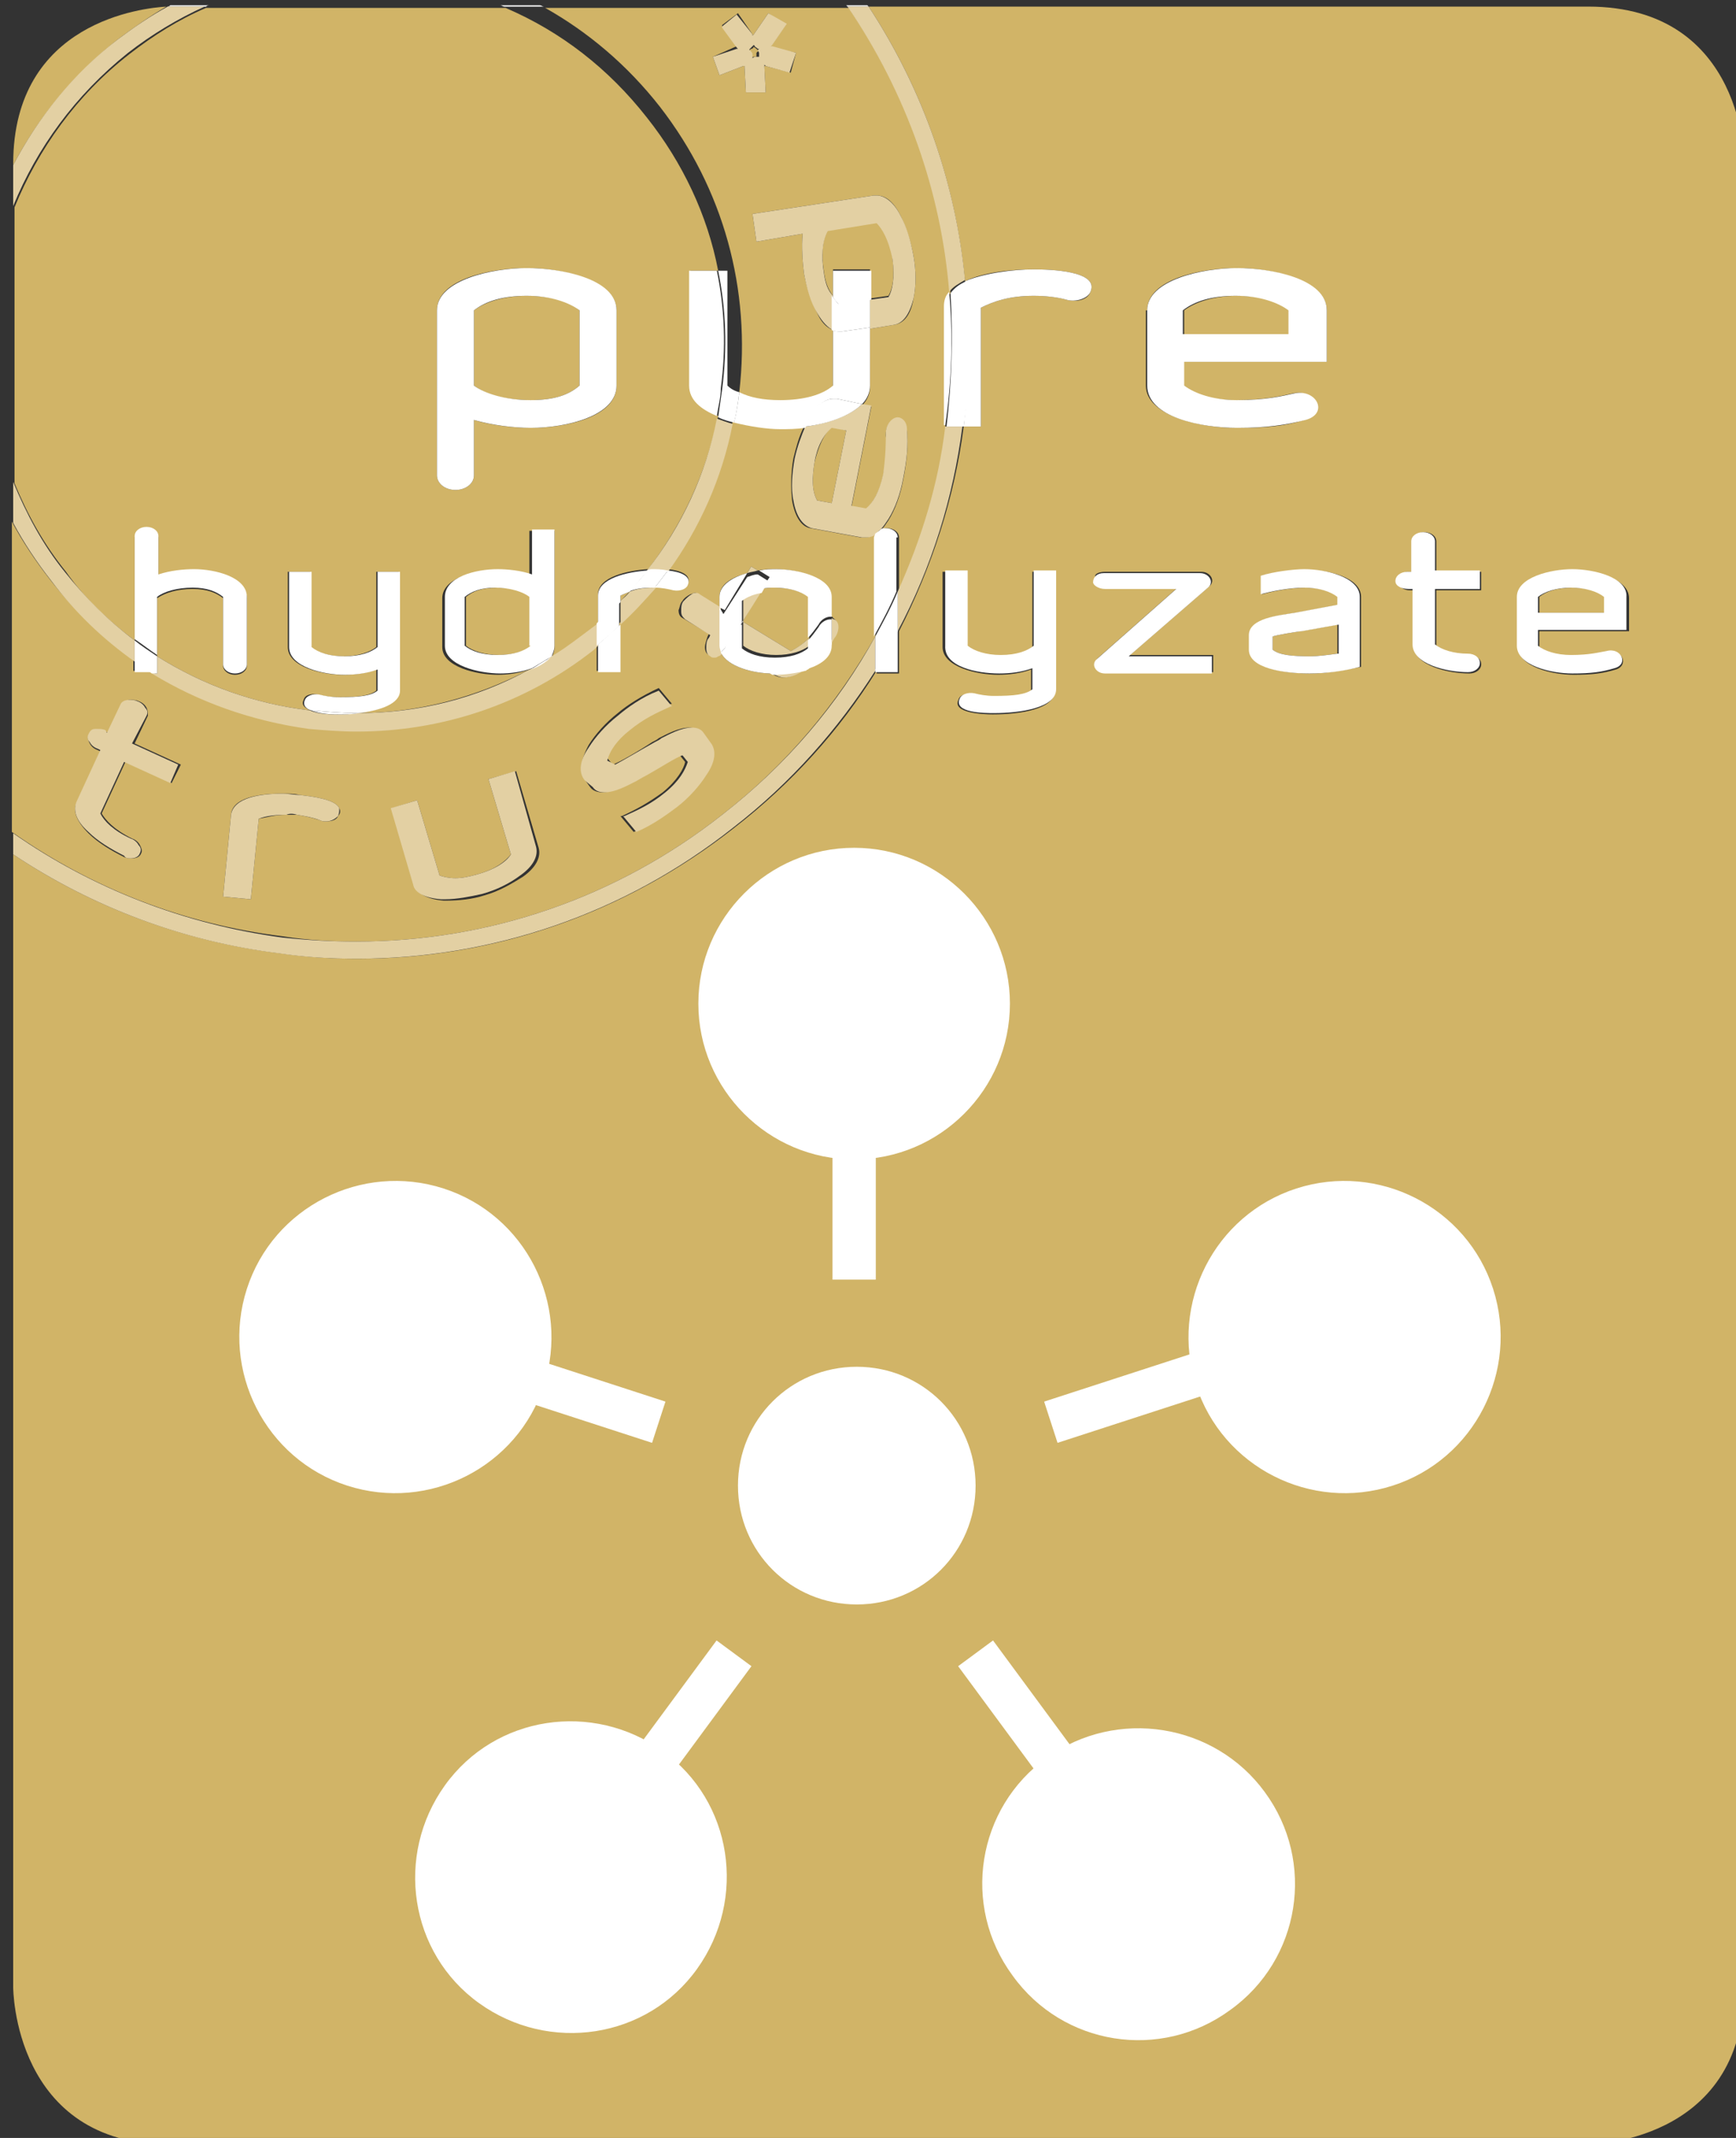 <?xml version="1.0" encoding="utf-8"?>
<!-- Generator: Adobe Illustrator 22.1.0, SVG Export Plug-In . SVG Version: 6.00 Build 0)  -->
<svg version="1.1" id="Laag_1" xmlns="http://www.w3.org/2000/svg" xmlns:xlink="http://www.w3.org/1999/xlink" x="0px" y="0px"
	 viewBox="0 0 131.5 161.9" style="enable-background:new 0 0 131.5 161.9;" xml:space="preserve">
<rect x="0" y="0" width="131.5" height="161.9" fill="#333333" stroke="none"/>
<style type="text/css">
	.st0{fill:#D1B467;}
	.st1{fill:#FFFFFF;}
	.st2{fill:#E3D0A3;}
	.st3{clip-path:url(#SVGID_2_);fill:#FFFFFF;}
	.st4{fill:none;stroke:#FFFFFF;stroke-width:3.283;}
	.st5{clip-path:url(#SVGID_4_);fill:#FFFFFF;}
	.st6{clip-path:url(#SVGID_6_);fill:#FFFFFF;}
	.st7{clip-path:url(#SVGID_8_);fill:#FFFFFF;}
	.st8{clip-path:url(#SVGID_10_);fill:#FFFFFF;}
</style>
<g>
	<path class="st0" d="M120.3,0.5H65.8C70,6.9,72.4,14,73.1,21.3c1.4-0.7,3.6-0.9,5.2-0.9c1.2,0,5,0.1,4.3,1.7
		c-0.2,0.6-1,0.8-1.8,0.6c-0.7-0.2-1.5-0.3-2.5-0.3c-1.8,0-3,0.4-4,0.9v9H73c-0.7,5.4-2.4,10.6-4.9,15.5v3.2h-1.7v-0.2
		c-2.8,4.5-6.4,8.5-10.8,11.9c-8.3,6.5-18.2,9.9-28.5,9.9c-1.9,0-3.8-0.1-5.8-0.4C13.9,71.3,7,68.7,1,64.7v85.8
		c0,0,0,11.9,11.9,11.9h107.3c0,0,11.9,0,11.9-11.9v-138C132.2,12.4,132.2,0.5,120.3,0.5z M106.7,43.3h0.3V41c0-0.4,0.4-0.7,0.9-0.7
		c0.5,0,0.9,0.3,0.9,0.7v2.3h3.4v1.4h-3.4v4.2c0.5,0.4,1.4,0.7,2.5,0.7c0.5,0,0.9,0.3,0.9,0.7c0,0.4-0.4,0.7-0.9,0.7
		c-1.6,0-4.2-0.6-4.2-2.1v-4.2h-0.3c-0.5,0-0.9-0.3-0.9-0.7S106.2,43.3,106.7,43.3z M103.1,45.2v5.3c-1.1,0.2-2.5,0.5-3.8,0.5
		c-2,0-4.6-0.4-4.6-1.8v-1.1c0-1.3,2.3-1.5,3.5-1.7l3.2-0.6v-0.6c-0.5-0.4-1.4-0.7-2.5-0.7c-1.2,0-2.6,0.3-3.3,0.5v-1.4
		c0.9-0.3,2.5-0.4,3.3-0.4C100.5,43.1,103.1,43.7,103.1,45.2z M86.9,23.5c0-2.4,4.2-3.2,6.8-3.2c2.6,0,6.8,0.9,6.8,3.2v3.9H89.6v1.8
		c0.9,0.7,2.2,1.1,4,1.1c2.2,0,3.4-0.3,4.3-0.5c1.7-0.4,2.6,1.5,0.9,2c-1.6,0.5-3,0.6-5.2,0.6c-2.6,0-6.8-0.9-6.8-3.2V23.5z
		 M83.7,43.3H91c0.7,0,1.1,0.7,0.6,1.1l-6,5.2h6.3v1.3h-8.1c-0.7,0-1.1-0.7-0.6-1.1l6-5.3h-5.4c-0.5,0-0.8-0.3-0.8-0.7
		C82.8,43.5,83.2,43.3,83.7,43.3z M71.5,43.3h1.7v5.7c0.5,0.4,1.4,0.7,2.5,0.7c1.1,0,2-0.3,2.5-0.7v-5.7h1.7v9
		c0,1.4-2.6,1.8-4.7,1.8c-0.7,0-3.1-0.1-2.6-1.1c0.1-0.4,0.6-0.5,1.1-0.4c0.4,0.1,0.9,0.2,1.5,0.2c1.5,0,2.4-0.1,2.9-0.5v-1.6
		c-0.8,0.3-1.7,0.4-2.5,0.4c-1.6,0-4.2-0.6-4.2-2.1V43.3z M123.3,47.8h-6.7v1.2c0.5,0.4,1.4,0.7,2.5,0.7c1.4,0,2.1-0.2,2.7-0.3
		c1.1-0.3,1.6,1,0.6,1.3c-1,0.3-1.8,0.4-3.2,0.4c-1.6,0-4.2-0.6-4.2-2.1v-3.7c0-1.5,2.6-2.1,4.2-2.1s4.2,0.6,4.2,2.1V47.8z"/>
	<path class="st0" d="M61.7,35c-0.2,1.2-0.2,2.2,0.2,2.9l1.1,0.2l1.1-5.5L63,32.3C62.4,32.9,62,33.8,61.7,35z"/>
	<path class="st0" d="M50,8.1c4.8,6.2,6.9,13.8,6,21.6c0,0,0,0.1,0,0.1c0.8,0.4,1.8,0.6,3.1,0.6c1.8,0,3.2-0.5,4-1.1V25
		c-0.5-0.2-0.9-0.6-1.2-1.3c-0.4-0.8-0.8-1.9-1-3c-0.1-0.8-0.2-2-0.1-3l-3.5,0.6l-0.3-2.1l9.2-1.4c0.1,0,0.1,0,0.2,0
		c0.7,0,1.3,0.5,1.8,1.5c0.4,0.8,0.8,2,1,3.1c0.2,1.1,0.2,2.3,0,3.2c-0.2,1.2-0.7,1.9-1.5,2l-1.8,0.3v4.4c0,0.5-0.2,1-0.6,1.4
		l0.7,0.1l-1.5,7.6l1.1,0.2c0.4-0.4,1-1.2,1.3-2.6c0.3-1.5,0.3-2.3,0.2-3l0-0.1c0-0.7,0.4-1.2,0.9-1.2c0,0,0,0,0,0
		c0.3,0,0.6,0.2,0.7,0.9c0.1,1.2,0,2.3-0.3,3.8c-0.2,1.1-0.6,2.2-1.1,3c-0.2,0.3-0.4,0.6-0.6,0.8C66.9,40,67,40,67.2,40
		c0.5,0,0.9,0.3,0.9,0.7v4.1c1.8-4,3-8.2,3.6-12.5h-0.1v-9c0-0.4,0.1-0.8,0.4-1.1c-0.6-7.5-3.2-15-7.7-21.6h0c0,0,0,0,0,0h-23
		C44.5,2.4,47.5,4.9,50,8.1z M55.8,3.5l-1.1-1.5l0-0.1l1.2-0.9L57,2.6l0,0.1l0.1-0.1L58.2,1l1.3,0.9l-1.1,1.6l-0.1,0.1l0.1,0l0,0
		L60.3,4l-0.4,1.5L58,5l0,0l0,0l0,0l-0.1,0v0l0,0.1L58,7l-1.5,0l-0.1-1.9l0,0l0-0.1l-0.1,0l-1.8,0.7L54,4.3L55.8,3.5L55.8,3.5
		L55.8,3.5z"/>
	<path class="st0" d="M8.9,3c1.2-0.9,2.5-1.8,3.7-2.5C10.9,0.6,1,1.6,1,12.4v0.1C2.9,8.9,5.5,5.7,8.9,3z"/>
	<path class="st0" d="M12.7,0.5C12.7,0.5,12.7,0.5,12.7,0.5C12.7,0.5,12.8,0.5,12.7,0.5C12.8,0.5,12.8,0.5,12.7,0.5z"/>
	<path class="st0" d="M43.9,29.2v-5.7c-0.8-0.7-2.2-1.1-4-1.1c-1.8,0-3.2,0.5-4,1.1v5.7c0.9,0.7,2.4,1.1,4.3,1.1
		C42,30.3,43.1,29.9,43.9,29.2z"/>
	<path class="st0" d="M56.8,4.3L56.8,4.3L56.8,4.3L56.8,4.3c0.1,0.1,0.2,0,0.3,0l0,0l0,0l0.1,0l0.1,0l0,0l0,0l0-0.1l0-0.2l0.1-0.1
		l0.1-0.1l0,0l0,0l-0.1,0l0,0l-0.1-0.1l0,0c-0.1-0.1-0.2-0.1-0.2-0.2c0,0.1-0.1,0.2-0.2,0.2c-0.1,0.1-0.2,0.1-0.3,0.2
		c0.1,0.1,0.1,0.2,0.2,0.3L56.8,4.3z"/>
	<path class="st0" d="M67.6,19.5c-0.2-1.5-0.8-2.2-1.2-2.7l-3.7,0.6c-0.4,0.7-0.5,1.9-0.3,3.1c0.1,0.8,0.3,1.4,0.7,1.9v-2h2.8v2.2
		l1.4-0.2C67.6,21.9,67.8,21,67.6,19.5z"/>
	<path class="st0" d="M35.3,45.2v3.7c0.5,0.4,1.4,0.7,2.5,0.7s2-0.3,2.5-0.7v-3.7c-0.5-0.4-1.5-0.7-2.6-0.7
		C36.4,44.5,35.8,44.8,35.3,45.2z"/>
	<path class="st0" d="M96.4,48.2v1c0.5,0.4,1.4,0.5,2.9,0.5c0.5,0,1.3-0.1,2-0.2v-2.2l-2.8,0.5C98.4,47.8,96.6,48.1,96.4,48.2z"/>
	<path class="st0" d="M10.2,48.5v-7.8c0-0.4,0.4-0.7,0.9-0.7c0.5,0,0.9,0.3,0.9,0.7v2.9c0.8-0.3,1.9-0.4,2.7-0.4c1.7,0,4,0.6,4,2.1
		v5.1c0,0.4-0.4,0.7-0.9,0.7s-0.9-0.3-0.9-0.7v-5.1c-0.5-0.4-1.2-0.7-2.3-0.7c-1.2,0-2.1,0.3-2.7,0.7v4.4c3.5,2.2,7.4,3.6,11.6,4.1
		c0,0,0,0,0,0c-0.4-0.2-0.7-0.4-0.5-0.8c0.1-0.4,0.6-0.5,1.1-0.4c0.4,0.1,0.9,0.2,1.5,0.2c1.5,0,2.4-0.1,2.9-0.5v-1.6
		c-0.8,0.3-1.7,0.4-2.5,0.4c-1.6,0-4.2-0.6-4.2-2.1v-5.7h1.7v5.7c0.5,0.4,1.4,0.7,2.5,0.7s2-0.3,2.5-0.7v-5.7h1.7v9
		c0,1-1.5,1.5-3.1,1.7c4.6,0,9-1.2,13-3.3c-0.8,0.3-1.7,0.4-2.4,0.4c-1.6,0-4.2-0.6-4.2-2.1v-3.7c0-1.5,2.4-2.1,4-2.1
		c0.8,0,1.8,0.1,2.6,0.4v-3.4H42v8.8c0,0.3-0.1,0.6-0.3,0.9c0.9-0.5,1.7-1.1,2.5-1.7c0.4-0.3,0.8-0.6,1.1-0.9V45
		c0-1.3,2.2-1.8,3.8-1.9c2.6-3.4,4.4-7.3,5.3-11.6c-1.2-0.5-2.1-1.3-2.1-2.3v-8.7h2.1c-0.8-4.2-2.7-8.2-5.4-11.6
		c-2.9-3.7-6.5-6.5-10.7-8.3h0c0,0,0,0,0,0H15.6c0,0,0,0,0,0h0c-2.1,0.9-4,2.1-5.8,3.5c-4,3.1-6.9,7.2-8.7,11.6v20.9
		c1,2.4,2.2,4.6,3.9,6.7C6.4,45.3,8.2,47,10.2,48.5z M33.1,23.5c0-2.4,4.2-3.2,6.8-3.2s6.8,0.9,6.8,3.2v5.7c0,2.4-3.9,3.2-6.5,3.2
		c-1.3,0-3-0.2-4.3-0.6v4.2c0,0.6-0.6,1.1-1.4,1.1c-0.8,0-1.4-0.5-1.4-1.1V23.5z"/>
	<path class="st0" d="M97.7,23.5c-0.8-0.7-2.2-1.1-4-1.1c-1.8,0-3.2,0.5-4,1.1v1.8h8V23.5z"/>
	<path class="st0" d="M116.6,45.2v1.2h5v-1.2c-0.5-0.4-1.3-0.7-2.5-0.7S117.1,44.8,116.6,45.2z"/>
	<path class="st0" d="M58.7,44.5c-0.4,0-0.7,0-1,0.1L56.3,47v0.1l3.6,2.2c0.4-0.2,0.8-0.4,1.4-1v-3.1C60.7,44.8,59.9,44.5,58.7,44.5
		z"/>
	<path class="st0" d="M27,71.3c10,0,19.7-3.3,27.7-9.6c4.9-3.8,8.7-8.4,11.6-13.5v-7.5c0-0.1,0-0.2,0.1-0.3
		c-0.3,0.2-0.6,0.3-0.9,0.3l-0.3,0l-3.8-0.7c-0.7-0.1-1.2-0.9-1.4-2.1c-0.1-0.9-0.1-2.1,0.1-3.2c0.2-0.8,0.4-1.6,0.8-2.4
		c-0.7,0.1-1.3,0.1-1.9,0.1c-1.1,0-2.3-0.1-3.5-0.5c-0.8,4.1-2.5,7.9-4.9,11.2c0.9,0.1,1.8,0.4,1.5,1.1c-0.1,0.4-0.6,0.5-1.1,0.4
		c-0.4-0.1-0.9-0.2-1.4-0.2c-0.8,1-1.7,2-2.7,2.8v3.6h-1.7v-2.1c-0.1,0.1-0.2,0.2-0.3,0.3c-5.2,4.1-11.5,6.2-18,6.2
		c-1.2,0-2.4-0.1-3.6-0.2c-4.3-0.5-8.3-2-11.9-4.2h-1.3v-0.9c-2.4-1.7-4.5-3.7-6.3-6c-1.1-1.4-2.1-2.9-2.9-4.4v23.5
		C7,67.3,14,70,21.4,70.9C23.3,71.2,25.2,71.3,27,71.3z M51.7,45.5c0.1-0.2,0.4-0.4,0.6-0.5c0.1,0,0.2-0.1,0.3-0.1
		c0.1,0,0.2,0,0.3,0.1l1.6,1v-0.8c0-1,1-1.5,2.1-1.8l0.3-0.5l0.5,0.3c0.5-0.1,0.9-0.1,1.3-0.1c1.6,0,4.2,0.6,4.2,2.1v1.5
		c0.1,0,0.2,0,0.2,0.1c0.4,0.2,0.4,0.8,0.1,1.3c-0.1,0.2-0.2,0.3-0.3,0.5v0.3c0,0.9-0.9,1.5-2,1.8c-0.6,0.4-1.1,0.6-1.6,0.6
		c-0.3,0-0.5-0.1-0.7-0.2L58.5,51c-1.4,0-3.4-0.5-3.9-1.6c-0.1,0.1-0.2,0.1-0.3,0.2c-0.1,0-0.2,0.1-0.3,0.1c-0.1,0-0.2,0-0.3-0.1
		c-0.2-0.1-0.3-0.3-0.3-0.6c0-0.2,0.1-0.5,0.2-0.8l0.1-0.2l-2-1.2c-0.2-0.1-0.3-0.3-0.3-0.6C51.5,46,51.5,45.7,51.7,45.5z
		 M44.6,56.4c0.5-0.8,1.3-1.7,2.2-2.4c0.7-0.6,1.8-1.3,3.1-1.9l0,0l1,1.2l-0.1,0c-1.1,0.5-2,1-3.1,1.8c-0.9,0.7-1.5,1.6-1.7,2.3
		l0.4,0.5c0.4-0.1,2.1-1.1,3-1.7c0.2-0.1,0.4-0.2,0.5-0.3c0.6-0.3,1.5-0.8,2.3-0.8c0.3,0,0.7,0.1,0.9,0.4l0.5,0.7
		c0.5,0.6,0.4,1.4-0.3,2.5c-0.5,0.8-1.3,1.7-2.2,2.4c-0.7,0.6-1.8,1.4-3.1,1.9l0,0l-1-1.2l0.1,0c1.1-0.5,2-1,3.1-1.8
		c1.1-0.9,1.6-1.8,1.7-2.3l-0.4-0.5c-0.3,0.1-1.7,0.9-2.7,1.5c-0.4,0.2-0.7,0.4-0.9,0.5c-0.6,0.3-1.5,0.8-2.3,0.8
		c-0.3,0-0.7-0.1-0.9-0.4l-0.5-0.7C43.9,58.4,44,57.5,44.6,56.4z M31.6,60.6l1.7,5.7c0.3,0.1,0.7,0.2,1.2,0.2c0.5,0,1-0.1,1.7-0.3
		c1.4-0.4,2.1-1,2.5-1.5L37,59l2.1-0.6l1.7,5.8c0.2,0.7-0.2,1.5-1.2,2.2c-0.8,0.5-1.8,1.1-2.9,1.4c-0.9,0.3-2,0.4-2.8,0.4
		c-0.1,0-0.2,0-0.3,0c-1.2-0.1-2-0.5-2.2-1.2l-1.7-5.8L31.6,60.6z M13,59.3l-3.5-1.6l-1.8,3.9c0.3,0.5,0.9,1.2,2.3,1.9
		c0.3,0.1,0.5,0.3,0.6,0.5c0.1,0.2,0.2,0.4,0.1,0.6c-0.1,0.3-0.4,0.4-0.7,0.4c-0.2,0-0.4,0-0.6-0.1c-1-0.5-2-1.1-2.7-1.8
		c-0.9-0.9-1.2-1.7-0.9-2.3l1.8-3.9l-0.2-0.1c-0.3-0.1-0.5-0.3-0.6-0.5c-0.1-0.2-0.2-0.4-0.1-0.6c0.1-0.2,0.3-0.3,0.5-0.4
		c0.1,0,0.1,0,0.2,0c0.2,0,0.4,0,0.6,0.1l0.2,0.1l1-2.1c0.1-0.3,0.4-0.4,0.7-0.4c0.2,0,0.4,0,0.6,0.1c0.3,0.1,0.5,0.3,0.6,0.5
		c0.1,0.2,0.1,0.4,0.1,0.6l-1,2.1l3.5,1.6L13,59.3z M19,68.1l-2.1-0.2l0.6-6.2c0.1-1.3,2.1-1.6,3.9-1.6c0.5,0,0.9,0,1.3,0.1
		c0.8,0.1,2.7,0.3,3,1c0.1,0.2,0.1,0.4-0.1,0.6c-0.1,0.3-0.5,0.4-0.9,0.4c-0.2,0-0.3,0-0.5-0.1c-0.6-0.2-1.1-0.3-1.7-0.4
		c-0.3,0-0.6,0-0.8,0c-0.9,0-1.5,0.2-2.1,0.3L19,68.1z"/>
	<path class="st0" d="M47,45.5c0.2-0.2,0.5-0.5,0.7-0.7c-0.2,0.1-0.5,0.2-0.7,0.3V45.5z"/>
	<path class="st1" d="M65.8,0.5c0,0-0.1-0.1-0.1-0.1h-1.6c0,0,0.1,0.1,0.1,0.1h0H65.8z"/>
	<polygon class="st1" points="64.2,0.5 64.2,0.5 64.2,0.5 64.2,0.5 	"/>
	<path class="st2" d="M27,72.6c10.3,0,20.3-3.4,28.5-9.9c4.4-3.4,8-7.5,10.8-11.9v-2.6c-2.8,5.1-6.7,9.7-11.6,13.5
		c-8,6.3-17.7,9.6-27.7,9.6c-1.9,0-3.7-0.1-5.6-0.3C14,70,7,67.3,1,63.1v1.6c6,4,12.9,6.6,20.2,7.5C23.2,72.5,25.1,72.6,27,72.6z"/>
	<path class="st2" d="M68,44.8v3c2.6-4.9,4.2-10.1,4.9-15.5h-1.3C71.1,36.6,69.8,40.8,68,44.8z"/>
	<path class="st2" d="M64.2,0.5c4.5,6.6,7.1,14.1,7.7,21.6c0.3-0.4,0.7-0.6,1.2-0.9C72.4,14,70,6.9,65.8,0.5h0c0,0,0,0,0,0H64.2z"/>
	<polygon class="st2" points="64.2,0.5 65.8,0.5 65.8,0.5 64.2,0.5 	"/>
	<path class="st1" d="M41.2,0.5c-0.1,0-0.2-0.1-0.3-0.1h-3c0.1,0,0.2,0.1,0.3,0.1h0H41.2z"/>
	<polygon class="st1" points="38.3,0.5 38.3,0.5 38.3,0.5 38.3,0.5 	"/>
	<polygon class="st2" points="1,36.5 1,39.6 1,39.6 1,36.5 	"/>
	<path class="st2" d="M44.1,48.1c-0.8,0.6-1.6,1.2-2.5,1.7c-0.3,0.4-0.9,0.7-1.5,0.9c-4,2.2-8.4,3.3-13,3.3
		c-0.5,0.1-1.1,0.1-1.5,0.1c-0.4,0-1.5,0-2.1-0.3c0,0,0,0,0,0c-4.2-0.5-8.1-1.9-11.6-4.1v1.3h-0.4c3.6,2.2,7.6,3.6,11.9,4.2
		c1.2,0.1,2.4,0.2,3.6,0.2c6.5,0,12.8-2.1,18-6.2c0.1-0.1,0.2-0.2,0.3-0.3v-1.7C44.9,47.5,44.5,47.8,44.1,48.1z"/>
	<path class="st2" d="M47.7,44.8c-0.2,0.3-0.5,0.5-0.7,0.7v1.8c1-0.9,1.8-1.8,2.7-2.8c-0.1,0-0.1,0-0.2,0
		C48.7,44.5,48.2,44.6,47.7,44.8z"/>
	<path class="st2" d="M49,43.2c0.1,0,0.3,0,0.4,0c0.3,0,0.7,0,1.2,0.1c2.4-3.3,4.1-7.1,4.9-11.2c-0.4-0.1-0.9-0.3-1.2-0.4
		C53.5,35.8,51.7,39.8,49,43.2z"/>
	<path class="st2" d="M10.2,50.1v-1.6c-2-1.5-3.7-3.2-5.3-5.2C3.2,41.2,2,38.9,1,36.5v3.1c0.8,1.5,1.8,3,2.9,4.4
		C5.7,46.4,7.8,48.4,10.2,50.1z"/>
	<polygon class="st2" points="38.3,0.5 41.2,0.5 41.2,0.5 38.3,0.5 	"/>
	<path class="st1" d="M12.9,0.5C12.9,0.5,12.9,0.5,12.9,0.5C12.9,0.5,12.9,0.5,12.9,0.5C12.9,0.5,12.9,0.5,12.9,0.5L12.9,0.5
		L12.9,0.5l2.7,0h0c0.1-0.1,0.2-0.1,0.3-0.1h-3c-0.1,0.1-0.2,0.1-0.3,0.2c0,0,0,0,0.1,0C12.8,0.5,12.8,0.5,12.9,0.5
		C12.9,0.5,12.9,0.5,12.9,0.5z"/>
	<path class="st1" d="M12.8,0.5c0,0-0.1,0-0.1,0C12.8,0.5,12.8,0.5,12.8,0.5C12.8,0.5,12.8,0.5,12.8,0.5z"/>
	<polygon class="st1" points="15.6,0.5 15.6,0.5 15.6,0.5 15.6,0.5 	"/>
	<polygon class="st2" points="1,12.5 1,15.6 1,15.6 1,12.5 	"/>
	<path class="st2" d="M9.7,4c1.8-1.4,3.8-2.6,5.8-3.5h-2.6c0,0,0,0-0.1,0c0,0,0,0,0,0c0,0,0,0,0,0c0,0,0,0,0,0c0,0-0.1,0-0.1,0
		c0,0,0,0,0,0C11.4,1.2,10.1,2.1,8.9,3c-3.4,2.6-6,5.9-7.9,9.5v3.1C2.8,11.2,5.7,7.2,9.7,4z"/>
	<path class="st2" d="M12.7,0.5C12.7,0.5,12.7,0.5,12.7,0.5C12.7,0.5,12.7,0.5,12.7,0.5C12.7,0.5,12.7,0.5,12.7,0.5z"/>
	<path class="st2" d="M12.9,0.5C12.9,0.5,12.9,0.5,12.9,0.5C12.9,0.5,12.9,0.5,12.9,0.5C12.9,0.5,12.9,0.5,12.9,0.5z"/>
	<polygon class="st2" points="12.9,0.5 12.9,0.5 12.9,0.5 	"/>
	<path class="st2" d="M12.8,0.5C12.8,0.5,12.8,0.5,12.8,0.5C12.9,0.5,12.9,0.5,12.8,0.5C12.8,0.5,12.8,0.5,12.8,0.5z"/>
	<path class="st2" d="M12.8,0.5C12.9,0.5,12.9,0.5,12.8,0.5C12.9,0.5,12.9,0.5,12.8,0.5C12.9,0.5,12.9,0.5,12.8,0.5z"/>
	<path class="st2" d="M12.9,0.5L12.9,0.5L12.9,0.5C12.9,0.5,12.9,0.5,12.9,0.5C12.9,0.5,12.9,0.5,12.9,0.5
		C12.9,0.5,12.9,0.5,12.9,0.5l2.6,0c0,0,0,0,0,0H12.9z"/>
	<path class="st2" d="M54,4.3l0.5,1.4L56.3,5l0.1,0l0,0.1l0,0L56.5,7L58,7L57.9,5l0-0.1v0L58,5l0,0l0,0l0,0l1.8,0.5L60.3,4l-1.8-0.5
		l0,0l-0.1,0l0.1-0.1l1.1-1.6L58.2,1l-1.1,1.6l-0.1,0.1l0-0.1l-1.2-1.5L54.7,2l0,0.1l1.1,1.5l0.1,0.1l-0.1,0L54,4.3z M56.9,3.6
		c0.1-0.1,0.2-0.2,0.2-0.2c0.1,0.1,0.1,0.2,0.2,0.2l0,0l0.1,0.1l0,0l0.1,0l0,0l0,0l-0.1,0.1L57.5,4l0,0.2l0,0.1l0,0l0,0l-0.1,0
		l-0.1,0l0,0l0,0c-0.1,0-0.2,0-0.3,0.1l0,0l0,0V4.3l0-0.2c0-0.1-0.1-0.2-0.2-0.3C56.7,3.8,56.8,3.7,56.9,3.6z"/>
	<path class="st2" d="M11.1,54.2c0.1-0.2,0.1-0.4-0.1-0.6c-0.1-0.2-0.3-0.4-0.6-0.5c-0.2-0.1-0.4-0.1-0.6-0.1
		c-0.3,0-0.6,0.1-0.7,0.4l-1,2.1L8,55.3c-0.2-0.1-0.4-0.1-0.6-0.1c-0.1,0-0.1,0-0.2,0c-0.3,0-0.4,0.2-0.5,0.4
		c-0.1,0.2-0.1,0.4,0.1,0.6c0.1,0.2,0.3,0.4,0.6,0.5l0.2,0.1l-1.8,3.9c-0.3,0.7,0,1.5,0.9,2.3c0.7,0.7,1.7,1.3,2.7,1.8
		C9.5,65,9.7,65,9.9,65c0.3,0,0.6-0.1,0.7-0.4c0.1-0.2,0.1-0.4-0.1-0.6c-0.1-0.2-0.3-0.4-0.6-0.5c-1.3-0.6-2-1.3-2.3-1.9l1.8-3.9
		l3.5,1.6l0.6-1.4l-3.5-1.6L11.1,54.2z"/>
	<path class="st2" d="M22.5,61.7c0.6,0.1,1.2,0.2,1.7,0.4c0.2,0.1,0.3,0.1,0.5,0.1c0.4,0,0.7-0.2,0.9-0.4c0.1-0.2,0.1-0.4,0.1-0.6
		c-0.3-0.7-2.2-0.9-3-1c-0.4,0-0.8-0.1-1.3-0.1c-1.7,0-3.7,0.3-3.9,1.6l-0.6,6.2l2.1,0.2l0.6-6.1c0.5-0.2,1.2-0.3,2.1-0.3
		C21.9,61.6,22.2,61.6,22.5,61.7z"/>
	<path class="st2" d="M62.4,20.6c-0.2-1.2-0.1-2.4,0.3-3.1l3.7-0.6c0.4,0.4,0.9,1.2,1.2,2.7c0.2,1.4,0,2.4-0.3,2.9l-1.4,0.2v2.2
		l1.8-0.3c0.7-0.1,1.2-0.8,1.5-2c0.2-0.9,0.2-2.1,0-3.2c-0.2-1.1-0.5-2.2-1-3.1c-0.5-1-1.2-1.5-1.8-1.5c-0.1,0-0.1,0-0.2,0l-9.2,1.4
		l0.3,2.1l3.5-0.6c-0.1,1,0,2.2,0.1,3c0.2,1.1,0.5,2.2,1,3c0.4,0.7,0.8,1.1,1.2,1.3v-2.6C62.7,22,62.5,21.4,62.4,20.6z"/>
	<path class="st2" d="M33.4,68.1c0.1,0,0.2,0,0.3,0c0.9,0,1.9-0.2,2.8-0.4c1.1-0.3,2.1-0.8,2.9-1.4c1-0.7,1.4-1.5,1.2-2.2L39,58.4
		L37,59l1.7,5.7c-0.3,0.5-1.1,1.1-2.5,1.5c-0.7,0.2-1.2,0.3-1.7,0.3c-0.5,0-0.9-0.1-1.2-0.2l-1.7-5.7l-2,0.6l1.7,5.8
		C31.4,67.6,32.2,68,33.4,68.1z"/>
	<path class="st2" d="M66.7,40.1c0.2-0.2,0.4-0.5,0.6-0.8c0.5-0.8,0.9-1.9,1.1-3c0.3-1.5,0.4-2.5,0.3-3.8c0-0.6-0.4-0.9-0.7-0.9
		c0,0,0,0,0,0c-0.4,0-0.9,0.5-0.9,1.2l0,0.1c0,0.6,0,1.5-0.2,3c-0.3,1.4-0.8,2.2-1.3,2.6l-1.1-0.2l1.5-7.6l-0.7-0.1
		c-0.9,0.9-2.7,1.5-4.3,1.7c-0.3,0.7-0.6,1.5-0.8,2.4c-0.2,1.1-0.3,2.3-0.1,3.2c0.2,1.2,0.7,1.9,1.4,2.1l3.8,0.7l0.3,0
		c0.3,0,0.6-0.1,0.9-0.3C66.4,40.3,66.6,40.2,66.7,40.1z M63,38.1l-1.1-0.2c-0.4-0.7-0.4-1.7-0.2-2.9c0.2-1.2,0.7-2.1,1.3-2.6
		l1.1,0.2L63,38.1z"/>
	<path class="st2" d="M56.3,45.2V47l1.5-2.4C57.1,44.7,56.6,44.9,56.3,45.2z"/>
	<path class="st2" d="M53.8,48.1l-0.1,0.2c-0.2,0.2-0.2,0.5-0.2,0.8c0,0.3,0.1,0.5,0.3,0.6c0.1,0.1,0.2,0.1,0.3,0.1
		c0.1,0,0.2,0,0.3-0.1c0.1,0,0.2-0.1,0.3-0.2c-0.1-0.2-0.1-0.3-0.1-0.5V46l-1.6-1c-0.1-0.1-0.2-0.1-0.3-0.1c-0.1,0-0.2,0-0.3,0.1
		c-0.2,0.1-0.4,0.3-0.6,0.5c-0.2,0.2-0.2,0.5-0.2,0.8c0,0.3,0.1,0.4,0.3,0.6L53.8,48.1z"/>
	<path class="st2" d="M58.5,51l0.2,0.1c0.2,0.1,0.4,0.2,0.7,0.2c0.5,0,1-0.2,1.6-0.6c-0.7,0.2-1.6,0.3-2.3,0.3
		C58.7,51,58.6,51,58.5,51z"/>
	<path class="st2" d="M56.3,47.1v1.8c0.5,0.4,1.4,0.7,2.5,0.7s2-0.3,2.5-0.7v-0.6c-0.5,0.5-1,0.8-1.4,1L56.3,47.1z"/>
	<path class="st2" d="M56.9,42.9l-0.3,0.5c0.3-0.1,0.5-0.1,0.8-0.2L56.9,42.9z"/>
	<path class="st2" d="M63.3,48.2c0.3-0.5,0.3-1.1-0.1-1.3c-0.1,0-0.2-0.1-0.2-0.1v1.9C63.1,48.5,63.2,48.3,63.3,48.2z"/>
	<path class="st2" d="M44.9,59.6c0.2,0.3,0.5,0.4,0.9,0.4c0.8,0,1.7-0.5,2.3-0.8c0.2-0.1,0.5-0.3,0.9-0.5c0.9-0.5,2.3-1.4,2.7-1.5
		l0.4,0.5c-0.2,0.6-0.6,1.4-1.7,2.3c-1.1,0.9-2,1.3-3.1,1.8l-0.1,0l1,1.2l0,0c1.2-0.5,2.3-1.3,3.1-1.9c0.9-0.7,1.7-1.6,2.2-2.4
		c0.7-1,0.8-1.9,0.3-2.5l-0.5-0.7c-0.2-0.3-0.5-0.4-0.9-0.4c-0.8,0-1.7,0.5-2.3,0.8c-0.1,0.1-0.3,0.2-0.5,0.3
		c-0.9,0.5-2.6,1.5-3,1.7L46,57.6c0.2-0.8,0.8-1.6,1.7-2.3c1.1-0.9,2-1.3,3.1-1.8l0.1,0l-1-1.2l0,0c-1.3,0.5-2.4,1.3-3.1,1.9
		c-0.9,0.7-1.7,1.6-2.2,2.4c-0.7,1-0.8,1.9-0.3,2.5L44.9,59.6z"/>
	<path class="st1" d="M68,40.7c0-0.4-0.4-0.7-0.9-0.7c-0.2,0-0.3,0-0.4,0.1c-0.1,0.1-0.2,0.2-0.4,0.3c0,0.1-0.1,0.2-0.1,0.3v7.5
		c0.6-1.1,1.2-2.2,1.7-3.4V40.7z"/>
	<path class="st1" d="M83.7,44.6h5.4l-6,5.3c-0.5,0.4-0.1,1.1,0.6,1.1h8.1v-1.3h-6.3l6-5.2c0.5-0.4,0.1-1.1-0.6-1.1h-7.3
		c-0.5,0-0.8,0.3-0.8,0.7C82.8,44.3,83.2,44.6,83.7,44.6z"/>
	<path class="st1" d="M42,48.9v-8.8h-1.7v3.4c-0.8-0.3-1.9-0.4-2.6-0.4c-1.7,0-4,0.6-4,2.1v3.7c0,1.5,2.6,2.1,4.2,2.1
		c0.7,0,1.6-0.1,2.4-0.4c0.5-0.3,1-0.6,1.5-0.9C41.8,49.6,42,49.3,42,48.9z M40.2,48.9c-0.5,0.4-1.3,0.7-2.5,0.7s-2-0.3-2.5-0.7
		v-3.7c0.5-0.4,1.2-0.7,2.3-0.7c1.1,0,2.1,0.3,2.6,0.7V48.9z"/>
	<path class="st1" d="M11.9,45.2c0.5-0.4,1.5-0.7,2.7-0.7c1.1,0,1.8,0.3,2.3,0.7v5.1c0,0.4,0.4,0.7,0.9,0.7s0.9-0.3,0.9-0.7v-5.1
		c0-1.5-2.4-2.1-4-2.1c-0.8,0-1.8,0.1-2.7,0.4v-2.9c0-0.4-0.4-0.7-0.9-0.7c-0.5,0-0.9,0.3-0.9,0.7v7.8c0.6,0.4,1.1,0.8,1.7,1.2V45.2
		z"/>
	<path class="st1" d="M27.2,54c1.6-0.2,3.1-0.7,3.1-1.7v-9h-1.7v5.7c-0.5,0.4-1.3,0.7-2.5,0.7s-2-0.3-2.5-0.7v-5.7h-1.7v5.7
		c0,1.5,2.6,2.1,4.2,2.1c0.8,0,1.7-0.1,2.5-0.4v1.6c-0.5,0.4-1.4,0.5-2.9,0.5c-0.6,0-1.1-0.1-1.5-0.2c-0.5-0.1-1,0.1-1.1,0.4
		c-0.2,0.4,0.1,0.7,0.5,0.8c1.2,0.1,2.3,0.2,3.4,0.2C27,54,27.1,54,27.2,54z"/>
	<path class="st1" d="M119.1,43.1c-1.6,0-4.2,0.6-4.2,2.1v3.7c0,1.5,2.6,2.1,4.2,2.1c1.4,0,2.2-0.1,3.2-0.4c1.1-0.3,0.5-1.6-0.6-1.3
		c-0.6,0.1-1.3,0.3-2.7,0.3c-1.1,0-2-0.3-2.5-0.7v-1.2h6.7v-2.5C123.3,43.7,120.7,43.1,119.1,43.1z M121.5,46.4h-5v-1.2
		c0.5-0.4,1.4-0.7,2.5-0.7s2,0.3,2.5,0.7V46.4z"/>
	<path class="st1" d="M56.6,43.4c-1.1,0.3-2.1,0.9-2.1,1.8V46l0.4,0.2L56.6,43.4z"/>
	<path class="st1" d="M47,45.1c0.2-0.1,0.5-0.2,0.7-0.3c0.5-0.5,0.9-1.1,1.4-1.6c-1.6,0.1-3.8,0.6-3.8,1.9v2.1
		c0.6-0.5,1.2-1.1,1.7-1.6V45.1z"/>
	<path class="st1" d="M95.5,43.6V45c0.7-0.2,2.1-0.5,3.3-0.5c1.1,0,2,0.3,2.5,0.7v0.6l-3.2,0.6c-1.2,0.2-3.5,0.4-3.5,1.7v1.1
		c0,1.4,2.6,1.8,4.6,1.8c1.3,0,2.7-0.2,3.8-0.5v-5.3c0-1.5-2.6-2.1-4.2-2.1C98,43.1,96.4,43.3,95.5,43.6z M101.3,49.5
		c-0.7,0.1-1.5,0.2-2,0.2c-1.5,0-2.4-0.1-2.9-0.5v-1c0.2-0.1,2-0.4,2.2-0.4l2.8-0.5V49.5z"/>
	<path class="st1" d="M75.7,51c0.8,0,1.7-0.1,2.5-0.4v1.6c-0.5,0.4-1.4,0.5-2.9,0.5c-0.6,0-1.1-0.1-1.5-0.2c-0.5-0.1-1,0.1-1.1,0.4
		c-0.5,1.1,1.9,1.1,2.6,1.1c2,0,4.7-0.4,4.7-1.8v-9h-1.7v5.7c-0.5,0.4-1.3,0.7-2.5,0.7c-1.1,0-2-0.3-2.5-0.7v-5.7h-1.7v5.7
		C71.5,50.5,74,51,75.7,51z"/>
	<path class="st1" d="M57.7,44.6c0.3-0.1,0.6-0.1,1-0.1c1.1,0,2,0.3,2.5,0.7v3.1c0.3-0.3,0.5-0.6,0.8-1c0.2-0.4,0.6-0.6,0.9-0.6
		c0,0,0.1,0,0.1,0v-1.5c0-1.5-2.6-2.1-4.2-2.1c-0.4,0-0.8,0-1.3,0.1l0.8,0.5L57.7,44.6z"/>
	<path class="st1" d="M45.2,50.9H47v-3.6c-0.6,0.5-1.1,1-1.7,1.5V50.9z"/>
	<path class="st1" d="M10.2,50.9h1.3c-0.4-0.3-0.9-0.6-1.3-0.9V50.9z"/>
	<path class="st1" d="M66.3,50.9H68v-3.2c-0.5,1-1.1,2-1.7,3V50.9z"/>
	<path class="st1" d="M51,44.7c0.5,0.1,1-0.1,1.1-0.4c0.3-0.7-0.6-1-1.5-1.1c-0.3,0.4-0.7,0.9-1,1.3C50.1,44.5,50.6,44.6,51,44.7z"
		/>
	<path class="st1" d="M106.7,44.6h0.3v4.2c0,1.5,2.6,2.1,4.2,2.1c0.5,0,0.9-0.3,0.9-0.7c0-0.4-0.4-0.7-0.9-0.7c-1.1,0-2-0.3-2.5-0.7
		v-4.2h3.4v-1.4h-3.4V41c0-0.4-0.4-0.7-0.9-0.7c-0.5,0-0.9,0.3-0.9,0.7v2.3h-0.3c-0.5,0-0.9,0.3-0.9,0.7S106.2,44.6,106.7,44.6z"/>
	<path class="st1" d="M54.9,49.1c-0.1,0.1-0.2,0.2-0.3,0.3c0.5,1.1,2.5,1.6,3.9,1.6l-3.5-2.2L54.9,49.1z"/>
	<path class="st1" d="M61.2,50.6c-0.1,0.1-0.1,0.1-0.2,0.1c1.1-0.3,2-0.9,2-1.8v-0.3C62.4,49.4,61.8,50.1,61.2,50.6z"/>
	<polygon class="st1" points="56.2,47.1 56.3,47.1 56.3,47 	"/>
	<path class="st1" d="M66.3,48.2v2.6c0.6-1,1.2-2,1.7-3v-3C67.5,46,66.9,47.1,66.3,48.2z"/>
	<path class="st1" d="M45.2,47.2v1.7c0.6-0.5,1.2-1,1.7-1.5v-1.8C46.4,46.1,45.8,46.6,45.2,47.2z"/>
	<path class="st1" d="M40.2,50.7c0.6-0.2,1.1-0.5,1.5-0.9C41.1,50.1,40.7,50.4,40.2,50.7z"/>
	<path class="st1" d="M11.9,49.7c-0.6-0.4-1.2-0.8-1.7-1.2v1.6c0.4,0.3,0.9,0.6,1.3,0.9h0.4V49.7z"/>
	<path class="st1" d="M27.2,54c-0.1,0-0.2,0-0.2,0c-1.1,0-2.3-0.1-3.4-0.2c0.7,0.3,1.7,0.3,2.1,0.3C26.2,54.1,26.7,54.1,27.2,54z"/>
	<path class="st1" d="M49,43.2c-0.4,0.6-0.9,1.1-1.4,1.6c0.5-0.2,1-0.3,1.8-0.3c0.1,0,0.1,0,0.2,0c0.3-0.4,0.7-0.9,1-1.3
		c-0.5-0.1-0.9-0.1-1.2-0.1C49.3,43.1,49.2,43.1,49,43.2z"/>
	<path class="st1" d="M66.4,40.4c0.1-0.1,0.2-0.2,0.4-0.3C66.6,40.2,66.4,40.3,66.4,40.4z"/>
	<path class="st1" d="M54.6,49.4c0.1-0.1,0.2-0.2,0.3-0.3l0.1-0.2l3.5,2.2c0.1,0,0.1,0,0.2,0c0.7,0,1.5-0.1,2.3-0.3
		c0.1,0,0.1-0.1,0.2-0.1c0.6-0.5,1.2-1.2,1.8-1.9v-1.9c0,0-0.1,0-0.1,0c-0.3,0-0.7,0.2-0.9,0.6c-0.3,0.4-0.5,0.7-0.8,1v0.6
		c-0.5,0.4-1.3,0.7-2.5,0.7s-2-0.3-2.5-0.7v-1.8l-0.1,0l0.1-0.1v-1.7c0.4-0.3,0.9-0.5,1.5-0.6l0.5-0.9l-0.8-0.5
		c-0.3,0-0.5,0.1-0.8,0.2l-1.8,2.8L54.5,46v2.9C54.5,49.1,54.6,49.3,54.6,49.4z"/>
	<path class="st1" d="M63.1,30.2c0.1,0,0.2,0,0.3,0l1.9,0.4c0.4-0.4,0.6-0.9,0.6-1.4v-4.4l-2.1,0.3l-0.2,0c-0.2,0-0.4,0-0.5-0.1v4.2
		c-0.8,0.7-2.2,1.1-4,1.1c-1.3,0-2.3-0.2-3.1-0.6c-0.1,0.8-0.2,1.5-0.4,2.3c1.2,0.3,2.5,0.5,3.5,0.5c0.6,0,1.2,0,1.9-0.1
		c0.1-0.2,0.2-0.5,0.3-0.7C61.9,30.7,62.5,30.2,63.1,30.2z"/>
	<path class="st1" d="M54.3,20.5h-2.1v8.7c0,1.1,0.9,1.8,2.1,2.3c0.1-0.7,0.3-1.4,0.3-2.1C55,26.4,54.9,23.4,54.3,20.5z"/>
	<path class="st1" d="M73,32.3h1.3v-9c1-0.5,2.2-0.9,4-0.9c0.9,0,1.8,0.1,2.5,0.3c0.7,0.2,1.6-0.1,1.8-0.6c0.7-1.6-3.1-1.7-4.3-1.7
		c-1.6,0-3.8,0.3-5.2,0.9C73.5,24.9,73.4,28.6,73,32.3z"/>
	<path class="st1" d="M71.9,22.1c-0.3,0.3-0.4,0.7-0.4,1.1v9h0.1C72.1,28.9,72.2,25.5,71.9,22.1z"/>
	<path class="st1" d="M63.1,20.5v2c0.1,0.2,0.3,0.4,0.5,0.6l2.4-0.4v-2.2H63.1z"/>
	<path class="st1" d="M34.5,37.1c0.8,0,1.4-0.5,1.4-1.1v-4.2c1.4,0.4,3,0.6,4.3,0.6c2.7,0,6.5-0.9,6.5-3.2v-5.7
		c0-2.4-4.2-3.2-6.8-3.2s-6.8,0.9-6.8,3.2v12.5C33.1,36.6,33.7,37.1,34.5,37.1z M35.9,23.5c0.9-0.7,2.2-1.1,4-1.1
		c1.8,0,3.2,0.5,4,1.1v5.7c-0.8,0.7-1.9,1.1-3.7,1.1c-1.9,0-3.5-0.5-4.3-1.1V23.5z"/>
	<path class="st1" d="M93.7,32.4c2.2,0,3.6-0.2,5.2-0.6c1.8-0.5,0.8-2.4-0.9-2c-0.9,0.2-2.1,0.5-4.3,0.5c-1.8,0-3.2-0.5-4-1.1v-1.8
		h10.8v-3.9c0-2.4-4.2-3.2-6.8-3.2c-2.6,0-6.8,0.9-6.8,3.2v5.7C86.9,31.6,91,32.4,93.7,32.4z M89.6,23.5c0.9-0.7,2.2-1.1,4-1.1
		c1.8,0,3.2,0.5,4,1.1v1.8h-8V23.5z"/>
	<path class="st1" d="M71.7,32.3H73c0.5-3.6,0.6-7.3,0.2-11c-0.5,0.2-0.9,0.5-1.2,0.9C72.2,25.5,72.1,28.9,71.7,32.3z"/>
	<path class="st1" d="M55.1,29.2v-8.7h-0.7c0.6,2.9,0.7,5.9,0.3,9c-0.1,0.7-0.2,1.4-0.3,2.1c0.4,0.2,0.8,0.3,1.2,0.4
		c0.2-0.7,0.3-1.5,0.4-2.3C55.6,29.6,55.3,29.4,55.1,29.2z"/>
	<path class="st1" d="M63.8,25.1l2.1-0.3v-2.2L63.5,23c-0.2-0.2-0.3-0.4-0.5-0.6V25c0.2,0.1,0.4,0.1,0.5,0.1L63.8,25.1z"/>
	<path class="st1" d="M63.4,30.2c-0.1,0-0.2,0-0.3,0c-0.6,0-1.3,0.5-1.8,1.4c-0.1,0.2-0.2,0.4-0.3,0.7c1.7-0.2,3.4-0.8,4.3-1.7
		L63.4,30.2z"/>
	<g>
		<defs>
			<rect id="SVGID_1_" x="15.2" y="64.1" width="99" height="94.4"/>
		</defs>
		<clipPath id="SVGID_2_">
			<use xlink:href="#SVGID_1_"  style="overflow:visible;"/>
		</clipPath>
		<path class="st3" d="M64.9,121.5c5,0,9-4,9-9c0-5-4-9-9-9s-9,4-9,9C55.9,117.5,59.9,121.5,64.9,121.5"/>
		<path class="st3" d="M64.7,87.8c6.5,0,11.8-5.3,11.8-11.8s-5.3-11.8-11.8-11.8s-11.8,5.3-11.8,11.8S58.2,87.8,64.7,87.8"/>
	</g>
	<line class="st4" x1="64.7" y1="84.6" x2="64.7" y2="96.9"/>
	<g>
		<defs>
			<rect id="SVGID_3_" x="15.2" y="64.1" width="99" height="94.4"/>
		</defs>
		<clipPath id="SVGID_4_">
			<use xlink:href="#SVGID_3_"  style="overflow:visible;"/>
		</clipPath>
		<path class="st5" d="M41.2,104.9c2-6.2-1.4-12.9-7.6-14.9c-6.2-2-12.9,1.4-14.9,7.6c-2,6.2,1.4,12.9,7.6,14.9
			C32.5,114.5,39.2,111.1,41.2,104.9"/>
	</g>
	<line class="st4" x1="38.2" y1="103.9" x2="49.9" y2="107.7"/>
	<g>
		<defs>
			<rect id="SVGID_5_" x="15.2" y="64.1" width="99" height="94.4"/>
		</defs>
		<clipPath id="SVGID_6_">
			<use xlink:href="#SVGID_5_"  style="overflow:visible;"/>
		</clipPath>
		<path class="st6" d="M50.2,132.6c-5.3-3.8-12.7-2.7-16.5,2.6c-3.8,5.3-2.7,12.7,2.6,16.5c5.3,3.8,12.7,2.7,16.5-2.6
			C56.6,143.8,55.5,136.4,50.2,132.6"/>
	</g>
	<line class="st4" x1="48.3" y1="135.1" x2="55.6" y2="125.2"/>
	<g>
		<defs>
			<rect id="SVGID_7_" x="17.5" y="64.1" width="99" height="94.4"/>
		</defs>
		<clipPath id="SVGID_8_">
			<use xlink:href="#SVGID_7_"  style="overflow:visible;"/>
		</clipPath>
		<path class="st7" d="M90.6,104.9c2,6.2,8.7,9.6,14.9,7.6c6.2-2,9.6-8.7,7.6-14.9c-2-6.2-8.7-9.6-14.9-7.6
			C92,92,88.6,98.7,90.6,104.9"/>
	</g>
	<line class="st4" x1="91.3" y1="103.9" x2="79.6" y2="107.7"/>
	<g>
		<defs>
			<rect id="SVGID_9_" x="15.2" y="64.6" width="99" height="94.4"/>
		</defs>
		<clipPath id="SVGID_10_">
			<use xlink:href="#SVGID_9_"  style="overflow:visible;"/>
		</clipPath>
		<path class="st8" d="M79.3,133.1c-5.3,3.8-6.5,11.2-2.6,16.5c3.8,5.3,11.2,6.5,16.5,2.6c5.3-3.8,6.5-11.2,2.6-16.5
			C92,130.5,84.6,129.3,79.3,133.1"/>
	</g>
	<line class="st4" x1="81.2" y1="135.1" x2="73.9" y2="125.2"/>
</g>
</svg>
